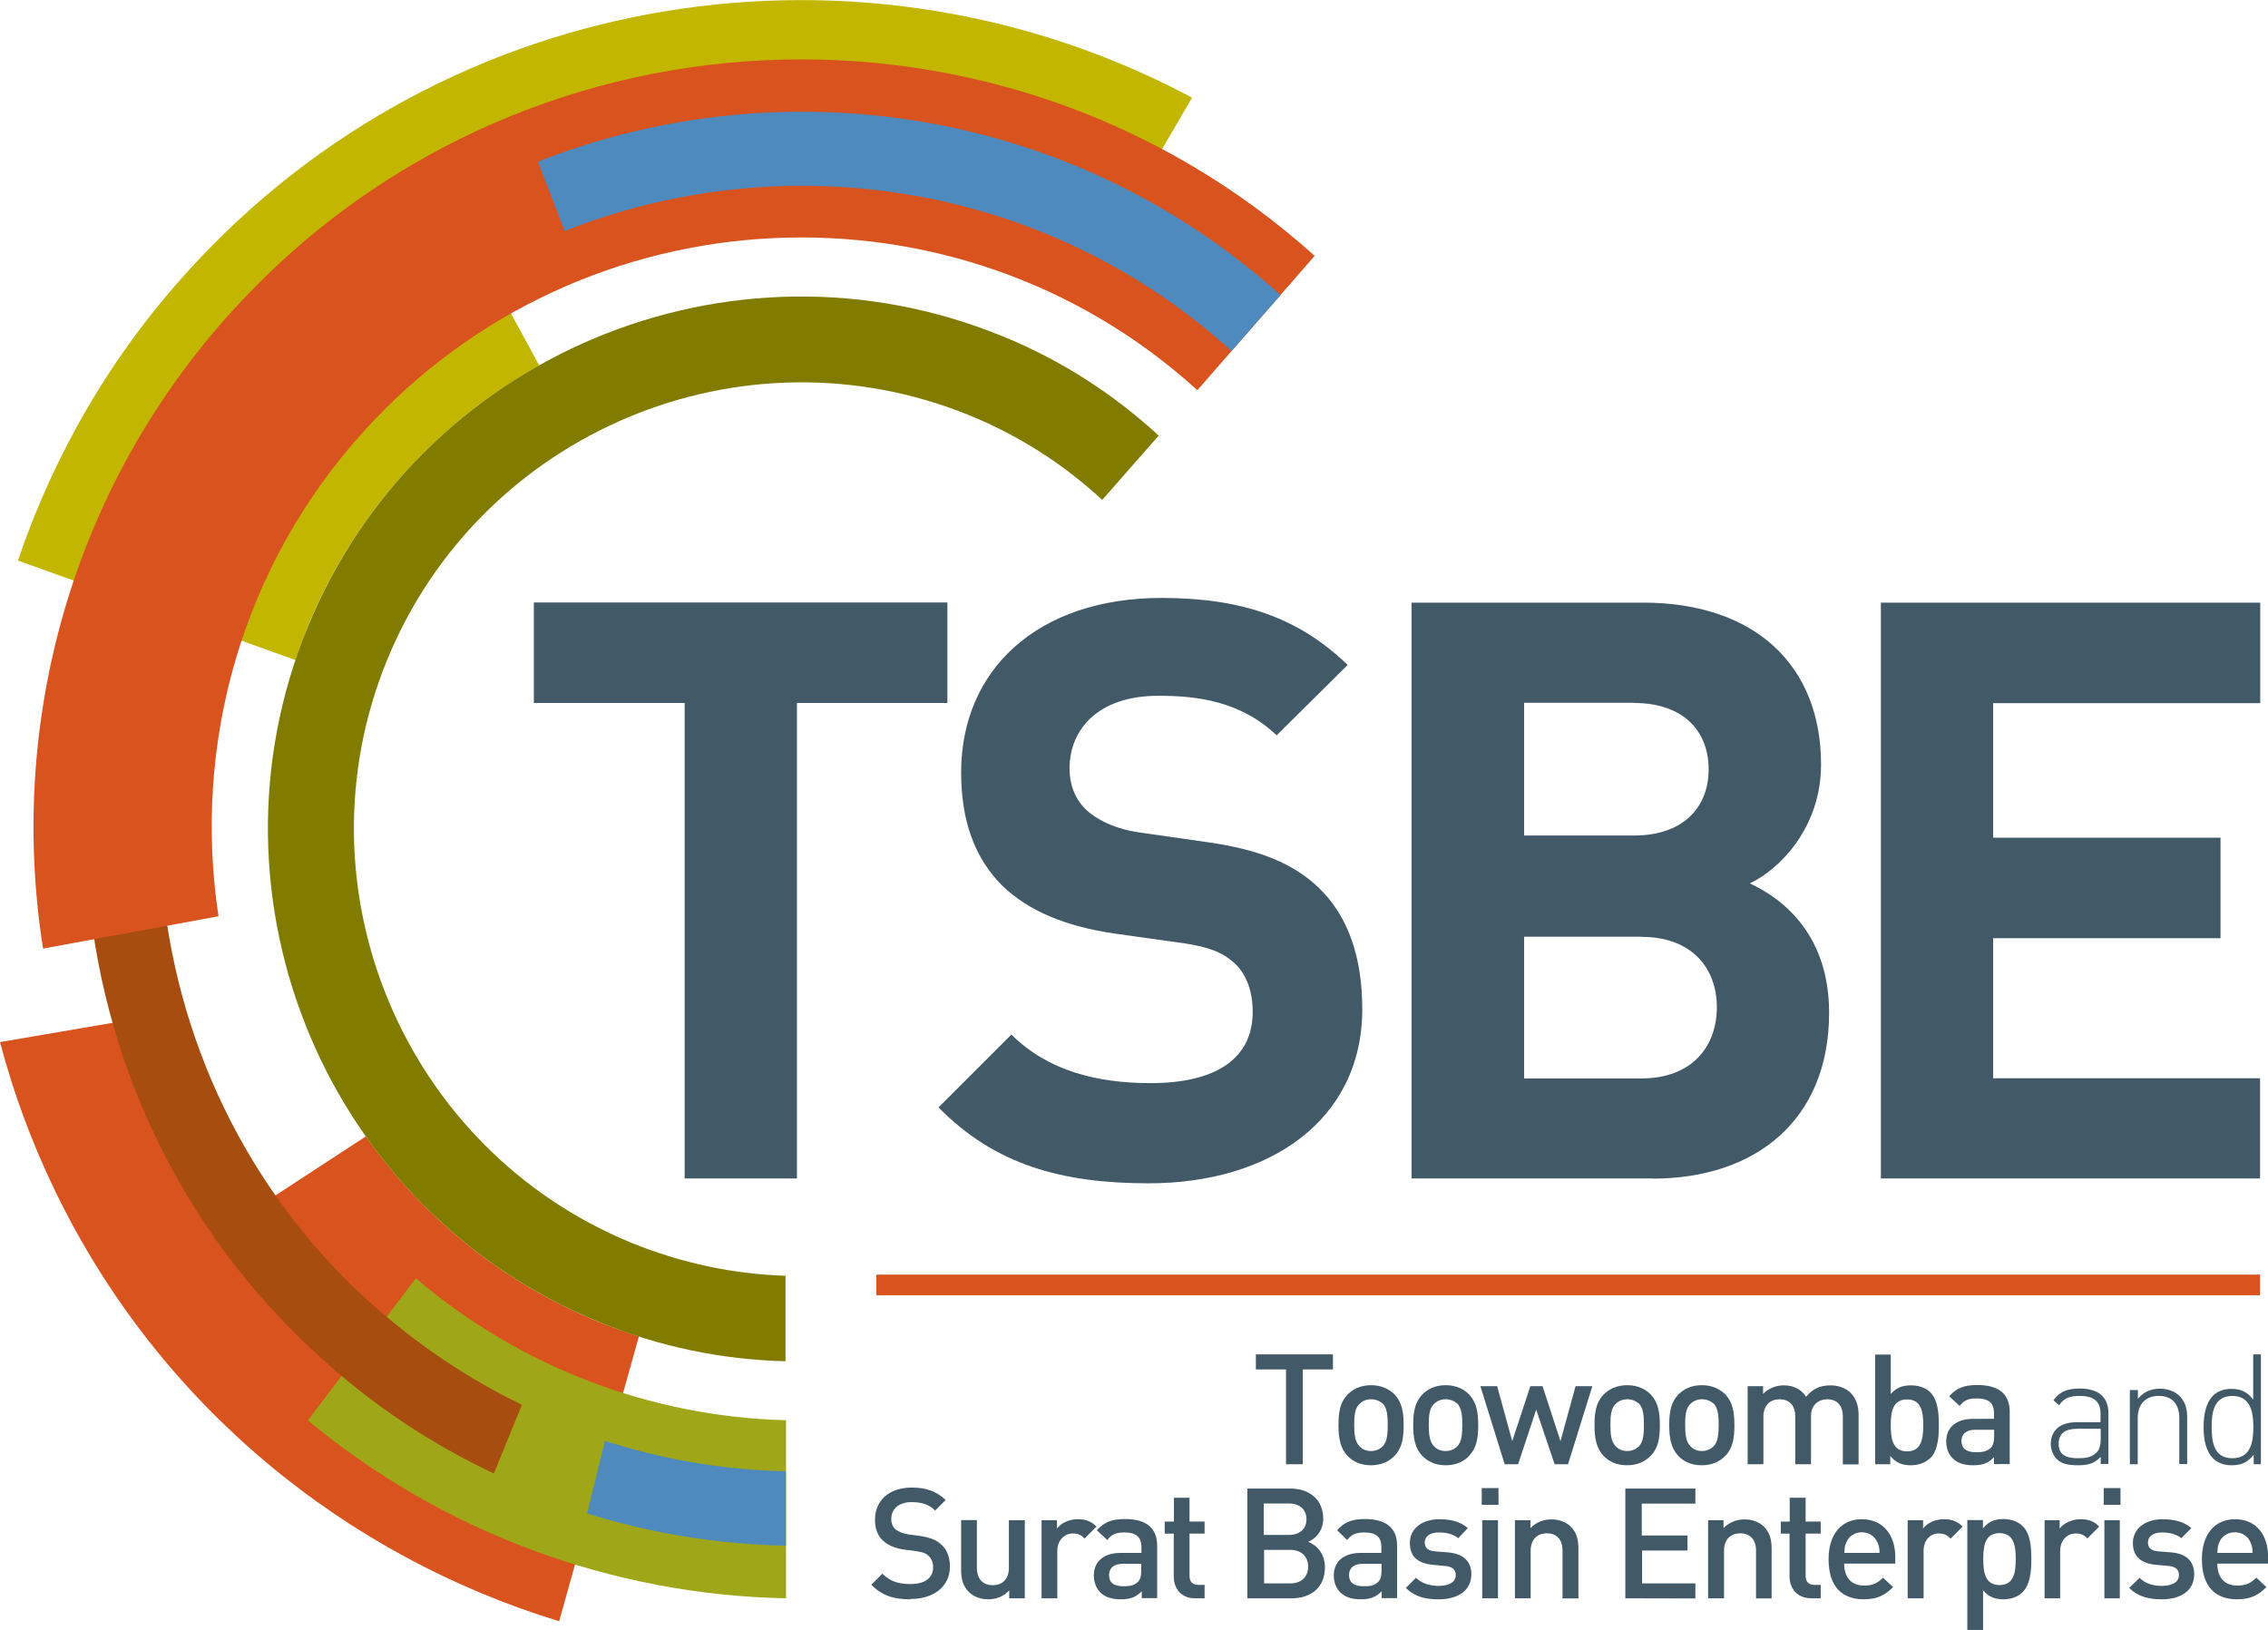 <svg xmlns="http://www.w3.org/2000/svg" viewBox="0 0 135.354 97.287" enable-background="new 0 0 135.354 97.287"><style type="text/css">.st0{fill:#D9531E;} .st1{fill:#C3B600;} .st2{fill:#425968;} .st3{fill:#9FA617;} .st4{fill:#4F8ABE;} .st5{fill:#A84D10;} .st6{fill:#817C00;}</style><path d="M21.84 67.84h-.02l-7.2 4.7c-2.28-3.7-4.04-7.74-5.2-11.95L0 62.2c.8 3.03 1.9 6.03 3.33 8.97C9.57 84 20.7 92.9 33.37 96.77l4.76-17c-.8-.26-1.6-.54-2.38-.86-5.8-2.37-10.53-6.28-13.9-11.06" class="st0"/><path d="M30.62 18.93l-1.9-3.3c.04-.02.07-.04.1-.05l-.55-1.02c11.66-5.92 25.73-6.84 38.6-1.4l4.27-7.33C51.64-4.6 26.77-.94 11.24 16.16c-4.7 5.16-8.06 11.07-10.17 17.3l16.57 5.94c.22-.65.45-1.3.7-1.94 2.83-6.9 7.8-12.25 13.84-15.65l-1.56-2.87z" class="st1"/><path d="M77.75 81.74v5.66h-1v-5.66h-1.8v-.9h4.6v.9zM83.22 86.9c-.3.32-.77.56-1.4.56-.64 0-1.1-.24-1.4-.56-.43-.46-.54-1.05-.54-1.84 0-.78.1-1.37.55-1.83.3-.3.75-.55 1.4-.55.62 0 1.08.24 1.4.55.43.46.54 1.05.54 1.83 0 .8-.1 1.38-.55 1.84m-.7-3.12c-.2-.17-.42-.26-.7-.26s-.5.1-.68.27c-.3.27-.32.76-.32 1.26s.03 1 .32 1.28c.17.18.4.28.68.28s.5-.1.7-.28c.27-.28.3-.77.3-1.28 0-.5-.03-1-.3-1.28M87.68 86.9c-.3.32-.77.56-1.4.56-.64 0-1.08-.24-1.4-.56-.43-.46-.54-1.05-.54-1.84 0-.78.1-1.37.55-1.83.3-.3.74-.55 1.38-.55.64 0 1.1.24 1.4.55.44.46.55 1.05.55 1.83 0 .8-.1 1.38-.55 1.84m-.7-3.12c-.2-.17-.42-.26-.7-.26s-.5.1-.68.27c-.3.27-.32.76-.32 1.26s.03 1 .32 1.28c.17.18.4.28.68.28s.52-.1.7-.28c.27-.28.3-.77.3-1.28 0-.5-.03-1-.3-1.28" class="st2"/><path d="M93.58 87.4h-.8l-1.1-3.26-1.08 3.26h-.8l-1.45-4.66h1l.9 3.28 1.08-3.28h.73l1.07 3.28.9-3.28h1zM98.5 86.9c-.3.32-.77.56-1.4.56-.64 0-1.1-.24-1.4-.56-.43-.46-.54-1.05-.54-1.84 0-.78.1-1.37.55-1.83.3-.3.76-.55 1.4-.55.63 0 1.1.24 1.4.55.44.46.55 1.05.55 1.83 0 .8-.1 1.38-.55 1.84m-.7-3.12c-.2-.17-.43-.26-.7-.26s-.5.1-.68.27c-.3.27-.32.76-.32 1.26s.03 1 .32 1.28c.17.18.4.28.68.28s.5-.1.7-.28c.27-.28.3-.77.3-1.28 0-.5-.03-1-.3-1.28M102.96 86.9c-.3.32-.77.56-1.4.56-.64 0-1.1-.24-1.4-.56-.43-.46-.54-1.05-.54-1.84 0-.78.1-1.37.55-1.83.3-.3.75-.55 1.4-.55.62 0 1.08.24 1.4.55.43.46.54 1.05.54 1.83 0 .8-.1 1.38-.54 1.84m-.7-3.12c-.2-.17-.43-.26-.7-.26s-.5.1-.68.27c-.3.27-.32.76-.32 1.26s.03 1 .32 1.28c.17.18.4.28.68.28s.5-.1.7-.28c.27-.28.3-.77.3-1.28 0-.5-.03-1-.3-1.28" class="st2"/><path d="M109.98 87.4v-2.84c0-.73-.4-1.04-.93-1.04-.5 0-.97.32-.97 1v2.88h-.94v-2.84c0-.73-.4-1.04-.94-1.04-.52 0-.96.32-.96 1.04v2.84h-.94v-4.66h.92v.47c.3-.34.77-.52 1.24-.52.58 0 1.03.23 1.33.68.36-.46.83-.68 1.45-.68.48 0 .9.16 1.18.42.35.35.5.8.5 1.32v2.98h-.95zM115.18 87.04c-.26.26-.67.42-1.14.42-.5 0-.88-.13-1.23-.56v.5h-.9v-6.55h.93v2.36c.34-.4.72-.52 1.22-.52.47 0 .87.16 1.13.4.47.48.52 1.28.52 1.98s-.05 1.5-.52 1.98m-1.38-3.52c-.84 0-.97.72-.97 1.54 0 .83.13 1.56.97 1.56.85 0 .97-.73.97-1.56 0-.82-.12-1.54-.97-1.54" class="st2"/><path d="M119 87.4v-.42c-.33.34-.65.48-1.23.48s-.97-.14-1.25-.43c-.24-.25-.37-.6-.37-1 0-.78.54-1.34 1.6-1.34H119v-.35c0-.58-.3-.87-1.03-.87-.52 0-.76.12-1.02.45l-.62-.58c.44-.5.9-.67 1.68-.67 1.28 0 1.93.54 1.93 1.6v3.12H119zm0-2.06h-1.1c-.56 0-.84.25-.84.67 0 .43.27.67.85.67.37 0 .64-.02.9-.26.13-.13.2-.35.2-.68v-.38zM125.37 87.4v-.44c-.37.38-.72.5-1.35.5-.65 0-1.02-.1-1.3-.4-.2-.22-.33-.54-.33-.87 0-.82.57-1.3 1.54-1.3h1.43v-.5c0-.7-.35-1.07-1.25-1.07-.62 0-.95.15-1.22.56l-.34-.3c.38-.53.85-.7 1.56-.7 1.17 0 1.72.54 1.72 1.47v3.03h-.47zm0-2.12H124c-.77 0-1.14.3-1.14.9s.36.86 1.16.86c.4 0 .8-.04 1.1-.34.17-.16.25-.43.25-.85v-.56zM130.06 87.4v-2.75c0-.86-.44-1.33-1.23-1.33s-1.25.5-1.25 1.33v2.75h-.47v-4.43h.48v.52c.33-.4.77-.6 1.3-.6.5 0 .9.16 1.18.43.3.3.46.7.46 1.24v2.83h-.47zM134.5 87.4v-.57c-.4.52-.83.63-1.33.63-.46 0-.85-.16-1.08-.4-.46-.44-.58-1.18-.58-1.88s.12-1.43.57-1.88c.22-.23.6-.4 1.07-.4.5 0 .93.12 1.32.64v-2.7h.46v6.56h-.47zm-1.26-4.08c-1.1 0-1.25.94-1.25 1.86s.15 1.86 1.24 1.86c1.08 0 1.25-.94 1.25-1.86s-.18-1.86-1.26-1.86M54.32 95.46c-1 0-1.7-.23-2.32-.87l.66-.66c.48.48 1 .62 1.67.62.86 0 1.36-.36 1.36-1 0-.28-.1-.52-.27-.68-.17-.16-.33-.22-.72-.28l-.76-.1c-.53-.08-.96-.26-1.24-.53-.33-.3-.48-.72-.48-1.25 0-1.14.83-1.92 2.2-1.92.85 0 1.46.22 2.02.74l-.63.63c-.4-.4-.87-.5-1.42-.5-.77 0-1.2.43-1.2 1 0 .25.08.46.25.62.17.14.44.25.74.3l.74.1c.62.1.96.24 1.24.5.36.3.53.77.53 1.33 0 1.2-.98 1.93-2.35 1.93" class="st2"/><path d="M60.23 95.4v-.47c-.32.35-.77.53-1.24.53-.5 0-.88-.16-1.16-.43-.36-.35-.47-.8-.47-1.3v-3h.94v2.85c0 .73.42 1.04.95 1.04.52 0 .96-.32.96-1.04v-2.84h.95v4.66h-.92zM64.73 91.83c-.2-.2-.38-.3-.7-.3-.5 0-.93.4-.93 1.04v2.83h-.94v-4.66h.92v.5c.24-.33.72-.56 1.24-.56.46 0 .8.12 1.12.44l-.7.7zM68.14 95.4v-.42c-.34.34-.66.48-1.24.48s-.97-.14-1.25-.43c-.24-.25-.37-.6-.37-1 0-.78.54-1.34 1.6-1.34h1.24v-.34c0-.6-.3-.88-1.02-.88-.5 0-.76.12-1.02.45l-.62-.58c.45-.5.9-.67 1.68-.67 1.28 0 1.92.54 1.92 1.6v3.12h-.92zm-.02-2.06h-1.1c-.54 0-.83.25-.83.67 0 .44.26.67.85.67.35 0 .62-.02.87-.26.14-.13.2-.35.2-.68v-.38zM71.32 95.4c-.87 0-1.27-.63-1.27-1.3v-2.56h-.54v-.72h.55V89.4h.93v1.42h.9v.72h-.9v2.52c0 .34.17.54.52.54h.38v.8h-.56zM77.1 95.4h-2.66v-6.55H77c1.2 0 1.97.7 1.97 1.8 0 .7-.44 1.2-.9 1.38.52.2 1 .7 1 1.52 0 1.2-.82 1.85-1.98 1.85m-.2-5.66h-1.47v1.88h1.48c.64 0 1.07-.33 1.07-.94 0-.6-.43-.94-1.06-.94m.1 2.77h-1.57v2H77c.7 0 1.07-.42 1.07-1 0-.58-.38-1-1.07-1" class="st2"/><path d="M82.46 95.4v-.42c-.34.34-.66.48-1.24.48s-.96-.14-1.25-.43c-.24-.25-.37-.6-.37-1 0-.78.55-1.34 1.6-1.34h1.24v-.34c0-.6-.3-.88-1.02-.88-.5 0-.76.12-1.02.45l-.6-.58c.43-.5.9-.67 1.66-.67 1.28 0 1.92.54 1.92 1.6v3.12h-.92zm-.02-2.06h-1.1c-.54 0-.83.25-.83.67 0 .44.28.67.87.67.36 0 .62-.02.87-.26.14-.13.2-.35.2-.68v-.38zM85.86 95.46c-.77 0-1.4-.13-1.96-.68l.6-.6c.4.37.9.48 1.36.48.57 0 1.02-.2 1.02-.65 0-.3-.18-.5-.63-.54l-.74-.07c-.87-.08-1.37-.47-1.37-1.3 0-.9.78-1.42 1.76-1.42.68 0 1.28.15 1.7.53l-.57.6c-.3-.24-.7-.34-1.15-.34-.57 0-.85.25-.85.6 0 .28.15.5.64.53l.74.06c.88.07 1.4.5 1.4 1.3 0 1-.83 1.5-1.94 1.5" class="st2"/><path d="M88.43 88.82h1v1h-1v-1zm.03 1.92h.94v4.66h-.94v-4.66zM93.25 95.4v-2.84c0-.73-.4-1.04-.93-1.04s-.97.32-.97 1.04v2.84h-.94v-4.66h.93v.47c.32-.34.77-.52 1.24-.52.48 0 .88.16 1.15.42.36.35.47.8.47 1.32v2.98h-.95zM97 95.4v-6.55h4.18v.9h-3.2v1.9h2.73v.9H98v1.96h3.18v.9zM104.8 95.4v-2.84c0-.73-.42-1.04-.94-1.04-.53 0-.97.32-.97 1.04v2.84h-.95v-4.66h.92v.47c.33-.34.78-.52 1.25-.52s.87.16 1.15.42c.36.35.47.8.47 1.32v2.98h-.94zM108.1 95.4c-.88 0-1.3-.63-1.3-1.3v-2.56h-.52v-.72h.53V89.4h.95v1.42h.9v.72h-.9v2.52c0 .34.17.54.52.54h.38v.8h-.56zM110.06 93.34c0 .8.42 1.3 1.18 1.3.53 0 .8-.14 1.14-.47l.6.56c-.48.48-.93.73-1.75.73-1.17 0-2.1-.62-2.1-2.4 0-1.5.78-2.38 1.98-2.38 1.26 0 2 .92 2 2.25v.4h-3.04zm1.97-1.3c-.15-.34-.48-.58-.92-.58s-.77.24-.92.6c-.1.2-.1.34-.12.63h2.1c0-.3-.04-.44-.13-.65" class="st2"/><path d="M116.4 91.83c-.2-.2-.36-.3-.7-.3-.5 0-.9.4-.9 1.04v2.83h-.95v-4.66h.92v.5c.24-.33.7-.56 1.24-.56.46 0 .8.12 1.12.44l-.7.7zM120.7 95.04c-.26.26-.66.42-1.13.42-.5 0-.88-.13-1.22-.54v2.37h-.94v-6.56h.93v.5c.35-.43.72-.56 1.23-.56.47 0 .88.16 1.14.42.47.46.52 1.26.52 1.96s-.05 1.5-.52 1.98m-1.38-3.52c-.84 0-.97.72-.97 1.54 0 .83.13 1.56.97 1.56.85 0 .97-.73.97-1.56 0-.82-.13-1.54-.98-1.54" class="st2"/><path d="M124.58 91.83c-.2-.2-.38-.3-.7-.3-.5 0-.93.4-.93 1.04v2.83h-.93v-4.66h.9v.5c.25-.33.73-.56 1.26-.56.45 0 .8.12 1.1.44l-.7.7zM125.55 88.82h1v1h-1v-1zm.03 1.92h.93v4.66h-.92v-4.66zM129.03 95.46c-.76 0-1.4-.13-1.96-.68l.62-.6c.37.37.87.48 1.33.48.57 0 1.02-.2 1.02-.65 0-.3-.17-.5-.62-.54l-.75-.07c-.87-.08-1.38-.47-1.38-1.3 0-.9.8-1.42 1.76-1.42.7 0 1.3.15 1.73.53l-.6.6c-.3-.24-.7-.34-1.15-.34-.56 0-.84.25-.84.6 0 .28.15.5.65.53l.74.06c.86.07 1.37.5 1.37 1.3 0 1-.82 1.5-1.94 1.5M132.33 93.34c0 .8.42 1.3 1.18 1.3.54 0 .8-.14 1.15-.47l.6.56c-.48.48-.94.73-1.75.73-1.17 0-2.1-.62-2.1-2.4 0-1.5.78-2.38 1.98-2.38 1.25 0 1.97.92 1.97 2.25v.4h-3.02zm1.97-1.3c-.15-.34-.48-.58-.92-.58s-.8.24-.93.6c-.1.2-.1.34-.12.63h2.1c0-.3-.04-.44-.13-.65" class="st2"/><path d="M52.3 76.08h82.58v1.23H52.3z" class="st0"/><path d="M46.9 84.77c-8.1-.2-15.93-3.22-22.08-8.47l-6.45 8.48c8 6.64 18.09 10.42 28.54 10.62V84.77z" class="st3"/><path d="M46.9 87.82c-3.4-.08-6.85-.6-10.26-1.65-.2-.05-.36-.1-.54-.16l-1.06 4.32c.1.03.2.07.3.1 3.84 1.17 7.73 1.75 11.56 1.83v-4.43z" class="st4"/><path d="M47.56 41.96v28.38h-6.7V41.96h-9v-6h24.68v6zM68.56 70.63c-5.2 0-9.17-1.1-12.55-4.53l4.35-4.35c2.18 2.17 5.12 2.9 8.3 2.9 3.97 0 6.1-1.5 6.1-4.25 0-1.2-.35-2.22-1.07-2.9-.68-.62-1.45-.96-3.04-1.2l-4.15-.58c-2.96-.44-5.13-1.36-6.68-2.85-1.64-1.64-2.46-3.86-2.46-6.76 0-6.12 4.54-10.42 11.97-10.42 4.74 0 8.16 1.16 11.1 4l-4.24 4.2c-2.18-2.07-4.8-2.36-7.06-2.36-3.57 0-5.3 1.98-5.3 4.35 0 .87.28 1.78 1 2.46.68.63 1.8 1.16 3.2 1.35l4.04.58c3.14.44 5.12 1.3 6.57 2.66 1.84 1.73 2.66 4.24 2.66 7.3 0 6.65-5.55 10.4-12.74 10.4M98.64 70.34h-14.4V35.97h13.82c6.7 0 10.62 3.77 10.62 9.66 0 3.8-2.5 6.27-4.25 7.1 2.07.96 4.73 3.13 4.73 7.72 0 6.42-4.4 9.9-10.52 9.9m-1.1-28.4h-6.58v7.92h6.57c2.84 0 4.44-1.6 4.44-3.95 0-2.37-1.6-3.96-4.44-3.96m.43 13.95h-7v8.46h7c3.04 0 4.5-1.93 4.5-4.25 0-2.3-1.46-4.2-4.5-4.2" class="st2"/><path d="M112.25 70.34V35.97h22.64v6h-15.94V50h13.57V56h-13.57v8.36h15.93v5.98z" class="st2"/><path d="M22.06 77.73c-7.46-6.77-11.6-15.84-12.4-25.16H5.22C6 63.1 10.67 73.37 19.1 81c3.17 2.9 6.67 5.2 10.37 6.95l1.68-4.1c-3.22-1.56-6.28-3.6-9.07-6.12" class="st5"/><path d="M78.47 15.28C59.75-1.55 30.82-.12 13.87 18.55 4.15 29.25.47 43.34 2.57 56.62l10.47-1.93c-1.54-10.14 1.3-20.84 8.72-29 13.04-14.36 35.34-15.44 49.7-2.4l7-8.02z" class="st0"/><path d="M76.43 17.62C64 6.42 46.73 3.9 32.1 9.65l1.6 4.14c13.14-5.2 28.66-2.93 39.8 7.16l2.93-3.34z" class="st4"/><path d="M59.8 20.06c-16.22-6.63-34.82 1.18-41.45 17.4-6.63 16.22 1.18 34.82 17.4 41.45 3.65 1.5 7.4 2.25 11.13 2.34v-5.1c-3.08-.1-6.18-.74-9.2-1.97C24.1 68.6 17.54 53 23.1 39.4c5.57-13.6 21.17-20.16 34.78-14.6 3 1.23 5.66 2.96 7.9 5.04L69.15 26c-2.67-2.46-5.8-4.5-9.34-5.94" class="st6"/></svg>